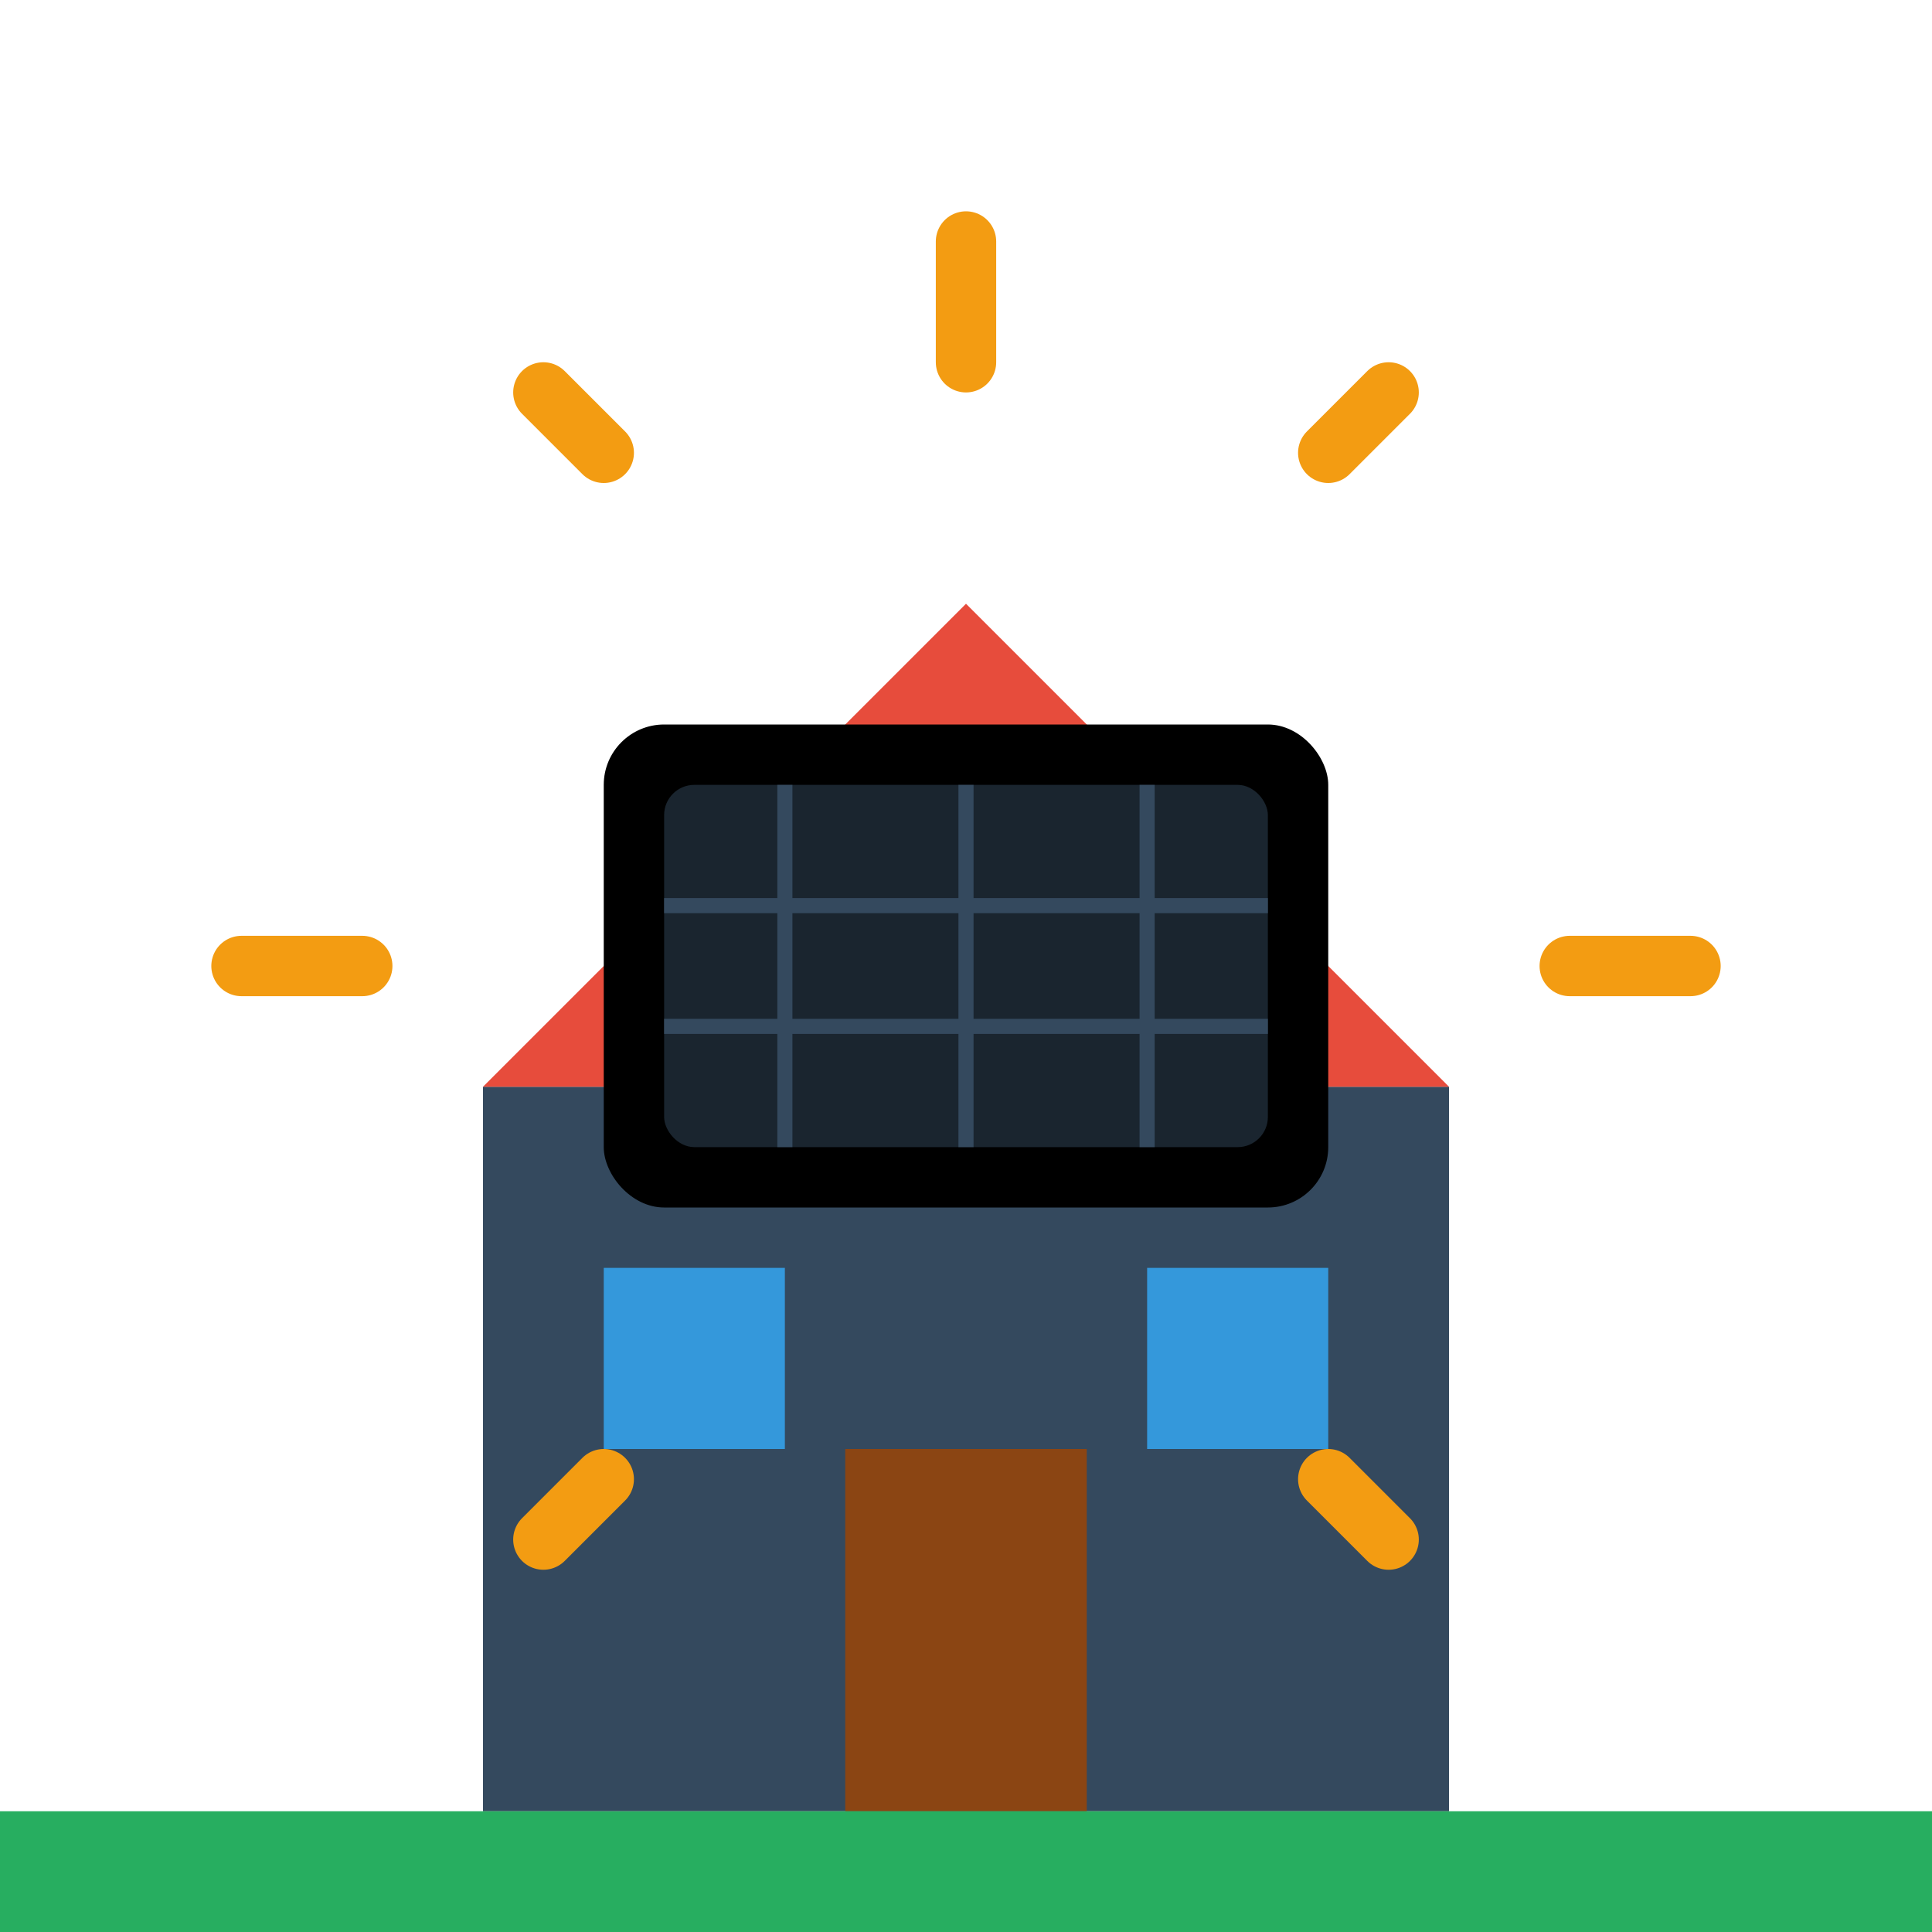 <svg width="64" height="64" viewBox="0 0 64 64" fill="none" xmlns="http://www.w3.org/2000/svg">
    <rect width="64" height="64" fill="none"/>
    
    <!-- House Base -->
    <rect x="16" y="36" width="32" height="24" fill="#34495E"/>
    <polygon points="16,36 32,20 48,36" fill="#E74C3C"/>
    
    <!-- Solar Panels -->
    <rect x="20" y="24" width="24" height="16" fill="#000" rx="2"/>
    <rect x="22" y="26" width="20" height="12" fill="#1A252F" rx="1"/>
    
    <!-- Panel Grid -->
    <line x1="26" y1="26" x2="26" y2="38" stroke="#34495E" stroke-width="0.5"/>
    <line x1="32" y1="26" x2="32" y2="38" stroke="#34495E" stroke-width="0.5"/>
    <line x1="38" y1="26" x2="38" y2="38" stroke="#34495E" stroke-width="0.5"/>
    <line x1="22" y1="30" x2="42" y2="30" stroke="#34495E" stroke-width="0.5"/>
    <line x1="22" y1="34" x2="42" y2="34" stroke="#34495E" stroke-width="0.5"/>
    
    <!-- Door -->
    <rect x="28" y="48" width="8" height="12" fill="#8B4513"/>
    
    <!-- Windows -->
    <rect x="20" y="42" width="6" height="6" fill="#3498DB"/>
    <rect x="38" y="42" width="6" height="6" fill="#3498DB"/>
    
    <!-- Sun rays -->
    <path d="M32 12L32 8M44 15L46 13M52 32L56 32M44 49L46 51M20 15L18 13M12 32L8 32M20 49L18 51" stroke="#F39C12" stroke-width="2" stroke-linecap="round"/>
    
    <!-- Ground -->
    <rect x="0" y="60" width="64" height="4" fill="#27AE60"/>
</svg>
